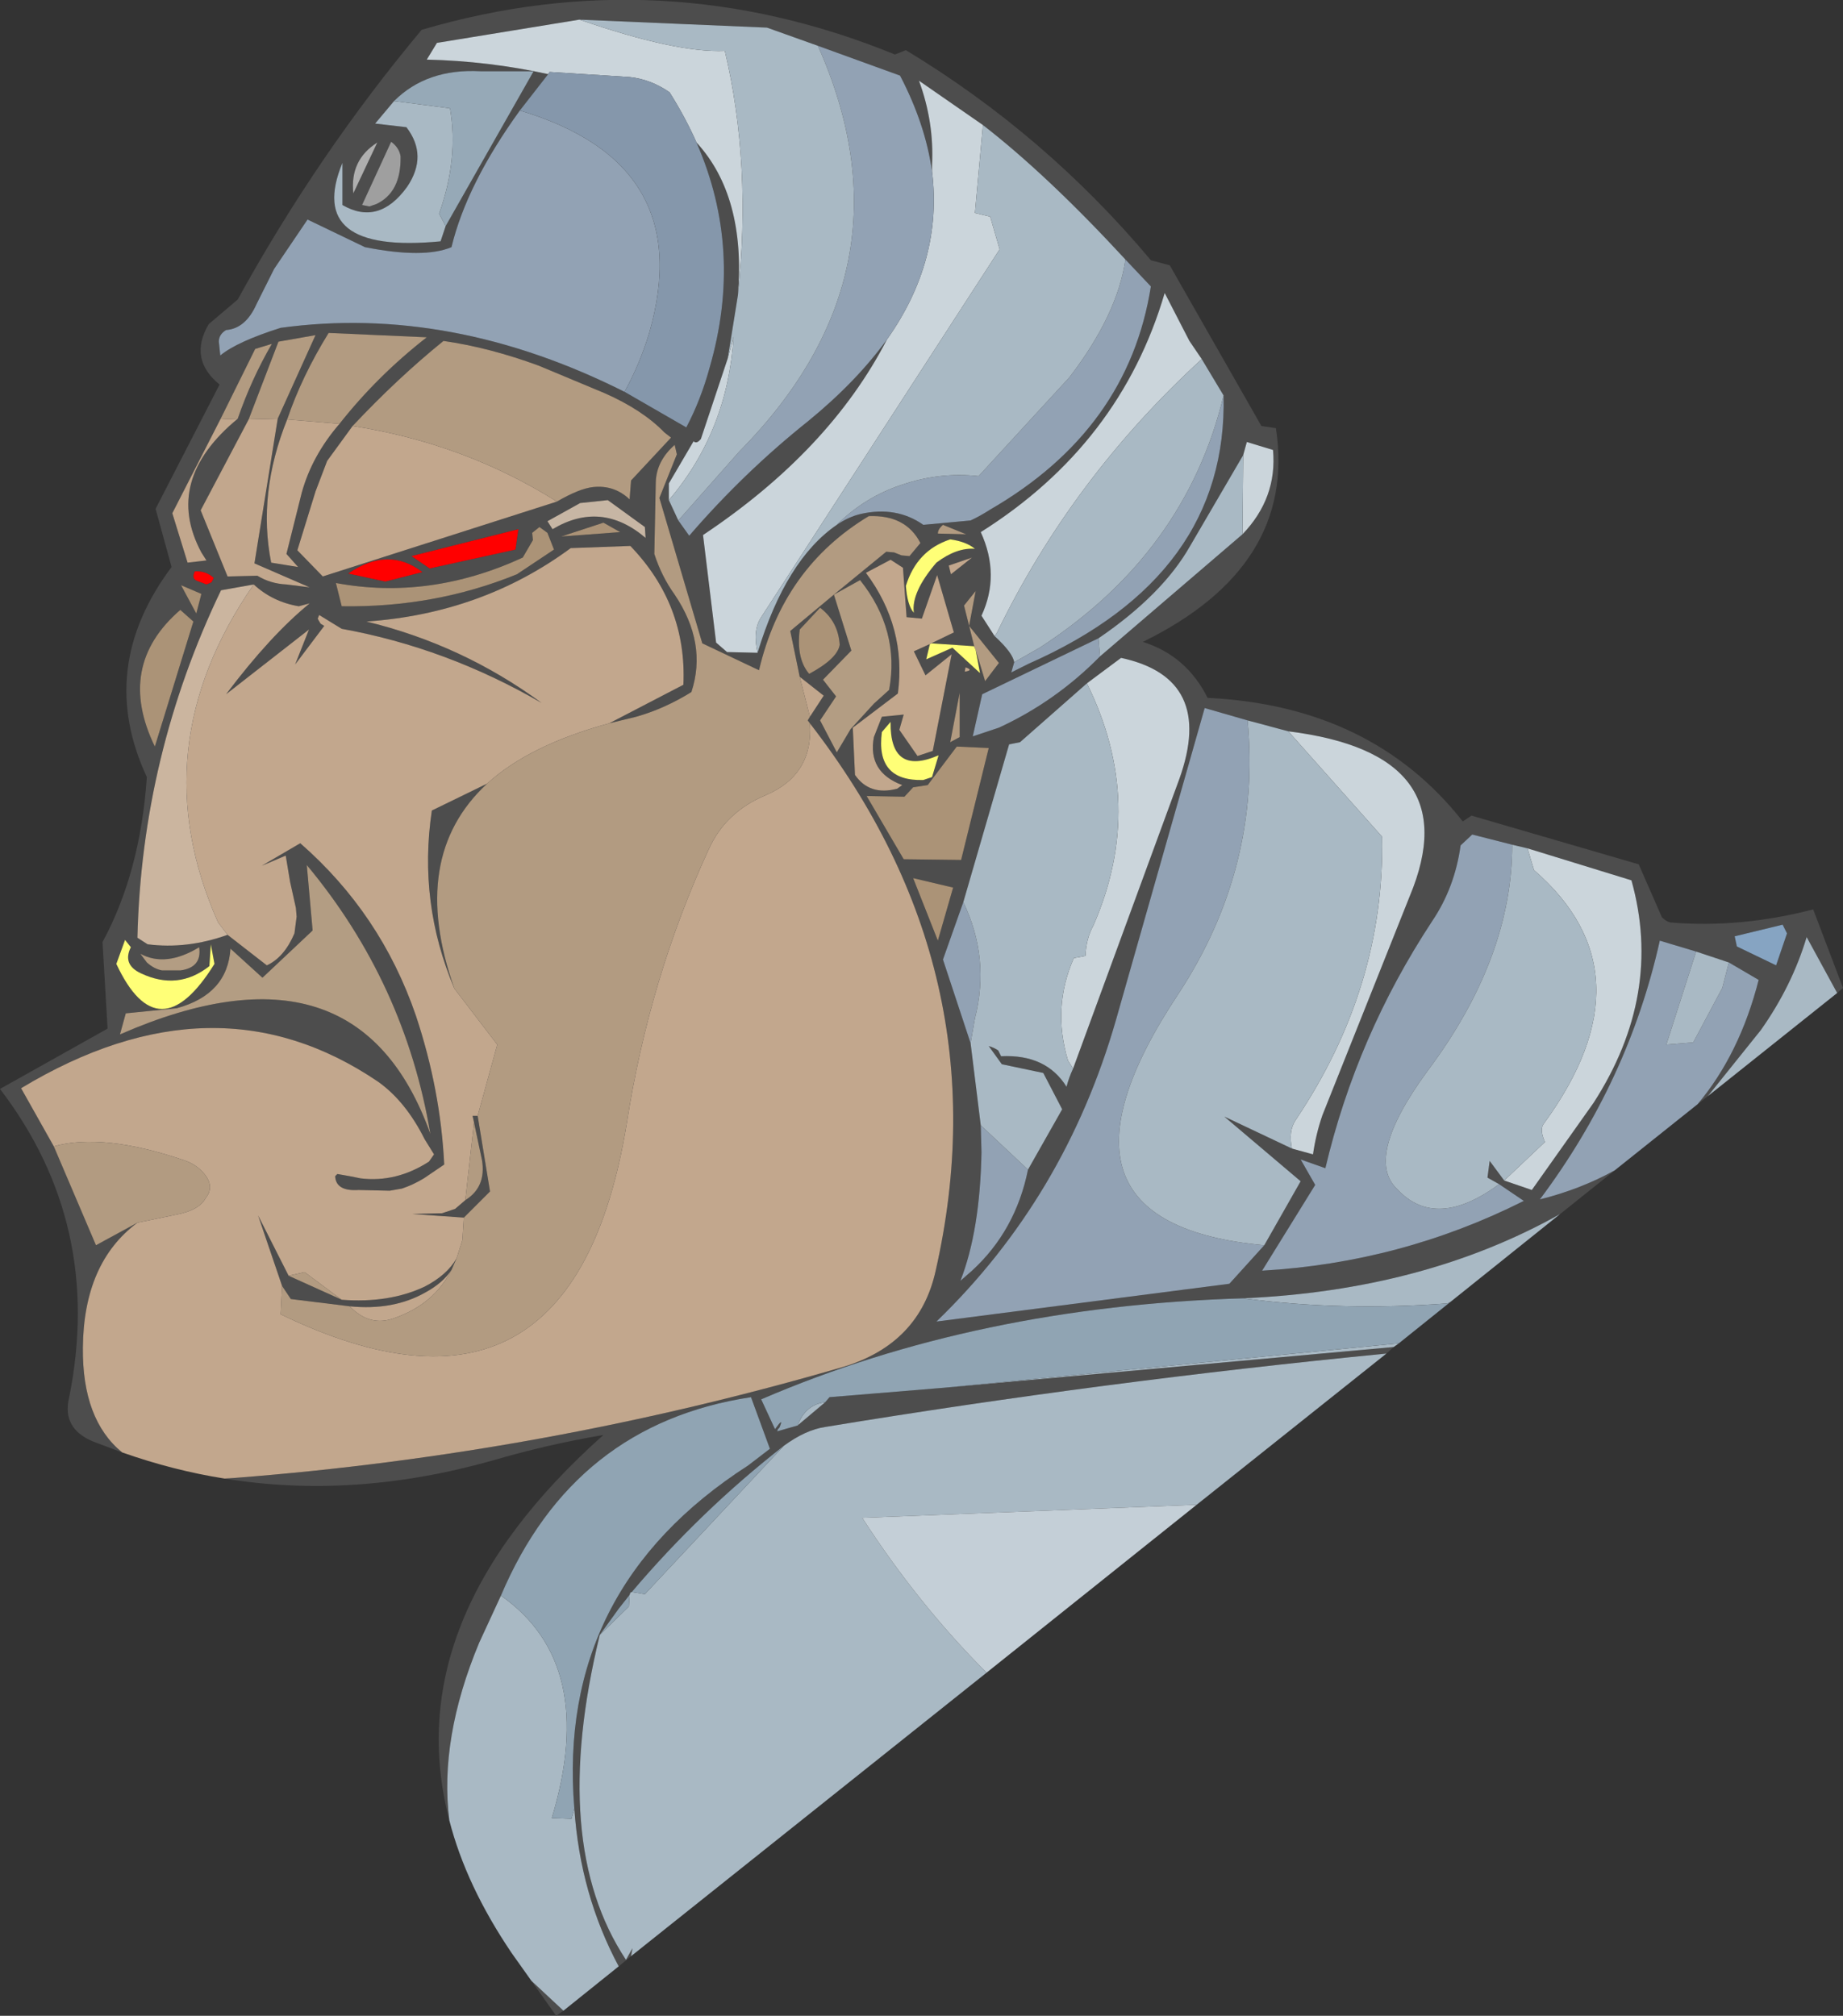 <?xml version="1.0" encoding="UTF-8" standalone="no"?>
<svg xmlns:xlink="http://www.w3.org/1999/xlink" height="138.65px" width="126.75px" xmlns="http://www.w3.org/2000/svg">
  <rect width="100%" height="100%" fill="#333333" stroke="none"/>
  <g transform="matrix(1.0, 0.0, 0.0, 1.0, 63.4, 69.35)">
    <path d="M-55.0 30.55 L-57.0 29.8 Q-59.15 28.9 -58.65 26.8 -56.25 14.9 -63.4 5.55 L-56.0 1.4 -56.35 -4.55 Q-53.75 -9.35 -53.3 -15.9 -56.8 -23.4 -51.6 -30.35 L-52.7 -34.35 -48.3 -42.9 Q-50.45 -44.65 -49.05 -47.05 L-47.05 -48.75 Q-41.55 -58.75 -34.4 -67.3 -17.9 -72.15 -1.85 -65.6 L-1.1 -65.9 Q8.5 -60.1 15.75 -51.45 L17.05 -51.1 23.35 -40.05 24.35 -39.9 Q25.8 -30.4 15.2 -25.2 18.2 -24.25 19.65 -21.35 30.95 -20.8 37.2 -12.85 L37.8 -13.25 49.3 -9.9 50.9 -6.25 Q51.2 -5.95 51.5 -5.9 56.3 -5.5 61.3 -6.8 L63.35 -1.4 62.95 -1.05 60.85 -4.9 Q59.85 -1.55 57.7 1.5 L54.05 6.05 53.35 6.6 Q56.25 3.15 57.55 -1.95 L55.5 -3.15 53.25 -3.9 50.75 -4.65 Q48.6 5.0 42.5 13.15 45.3 12.45 47.65 11.15 L43.9 14.15 Q34.55 19.4 22.1 19.95 3.8 20.5 -11.05 26.9 L-10.1 28.95 Q-9.45 28.05 -9.8 28.85 L-9.9 28.95 -9.95 29.1 -8.55 28.7 -6.65 27.1 -6.35 26.75 1.55 26.1 32.45 23.3 31.95 23.75 Q12.5 25.65 -6.65 28.8 -8.0 29.0 -9.5 30.1 -15.2 34.55 -19.95 40.15 L-20.05 40.2 -20.1 40.35 -20.85 41.3 -22.15 43.1 Q-25.65 57.45 -20.35 65.45 L-19.9 64.65 -20.0 65.2 -20.85 65.9 Q-23.5 60.95 -23.9 55.05 -25.15 39.95 -11.95 31.45 L-10.45 30.3 -11.75 26.75 Q-23.95 28.6 -28.95 40.4 L-30.45 43.65 Q-33.2 50.25 -32.5 55.85 -36.1 42.0 -21.9 29.35 -25.75 30.0 -29.5 31.1 -39.05 33.8 -47.95 32.35 L-47.2 32.3 Q-25.9 30.65 -5.35 24.65 -0.15 23.05 0.95 18.05 5.6 -2.45 -7.7 -19.6 L-7.85 -19.8 -7.7 -20.05 -6.75 -21.5 -8.4 -22.8 -9.05 -25.95 -6.05 -28.45 -2.45 -31.4 -1.9 -31.35 -1.4 -31.15 -0.85 -31.1 -0.1 -32.0 Q-1.1 -33.95 -3.65 -33.85 -9.55 -30.3 -11.2 -23.25 L-15.1 -25.1 -18.05 -35.1 -16.85 -38.1 -17.0 -38.75 Q-18.25 -37.65 -18.3 -36.2 L-18.4 -31.25 Q-17.9 -29.7 -17.0 -28.45 -14.75 -25.1 -15.85 -21.75 -17.7 -20.6 -19.65 -20.05 L-21.5 -19.6 -16.4 -22.25 Q-16.15 -27.75 -20.05 -31.8 L-24.15 -31.65 Q-30.25 -27.15 -38.2 -26.6 -31.6 -25.0 -26.15 -21.0 -32.7 -24.8 -39.9 -26.1 L-41.45 -27.05 -41.55 -26.8 -41.5 -26.7 -41.35 -26.45 -41.1 -26.3 -43.1 -23.65 -42.15 -26.05 -47.85 -21.6 Q-44.8 -25.65 -42.1 -27.85 L-42.85 -27.65 Q-44.65 -27.95 -45.95 -29.15 L-48.2 -28.75 Q-53.65 -17.4 -53.95 -4.85 L-53.25 -4.4 Q-50.55 -4.05 -47.75 -5.05 L-45.05 -2.95 Q-43.85 -3.5 -43.15 -5.15 L-43.0 -6.3 -43.05 -6.9 -43.45 -8.7 -43.75 -10.5 -45.4 -9.8 -42.75 -11.35 Q-37.2 -6.5 -34.8 0.5 -33.1 5.6 -32.85 10.75 L-34.25 11.7 Q-35.0 12.15 -35.75 12.4 L-36.6 12.55 -38.75 12.5 Q-40.3 12.6 -40.35 11.55 L-40.2 11.4 -39.35 11.55 -38.6 11.7 Q-36.15 12.0 -33.9 10.55 L-33.55 10.05 -34.2 9.0 Q-35.5 6.4 -37.4 5.05 -48.6 -2.55 -61.95 5.5 L-59.7 9.5 -56.8 16.3 -53.95 14.75 Q-57.65 17.5 -57.7 23.35 -57.75 28.3 -55.0 30.55 M-6.05 -28.45 L-4.85 -24.6 -6.8 -22.6 -5.9 -21.45 -7.0 -19.8 -5.85 -17.6 -4.9 -19.2 -3.3 -20.95 -2.25 -21.9 Q-1.5 -26.0 -4.25 -29.45 L-6.05 -28.45 M4.2 -60.75 L-0.2 -63.8 Q0.85 -60.95 0.7 -58.0 L0.7 -57.55 Q0.25 -60.8 -1.5 -64.15 L-7.15 -66.2 -10.65 -67.45 -23.55 -68.0 -33.35 -66.4 -34.05 -65.25 Q-29.8 -65.15 -25.7 -64.25 L-27.65 -61.75 Q-31.3 -56.7 -32.35 -52.35 -34.25 -51.55 -38.3 -52.35 L-42.25 -54.25 -44.55 -50.85 -45.75 -48.45 Q-46.5 -46.75 -47.85 -46.65 -48.35 -46.35 -48.35 -45.85 L-48.25 -44.9 Q-47.1 -45.85 -44.1 -46.8 -32.4 -48.4 -20.45 -42.4 L-16.2 -39.95 Q-15.2 -41.85 -14.6 -44.05 -12.25 -52.15 -15.5 -59.55 -12.1 -55.85 -12.65 -49.05 L-13.35 -44.7 -15.2 -39.15 -15.25 -39.1 -15.35 -39.0 Q-15.55 -38.85 -15.7 -39.0 L-17.4 -36.1 -17.4 -34.95 -16.75 -33.55 -16.0 -32.5 Q-12.25 -36.85 -7.8 -40.4 -4.5 -43.1 -2.4 -46.0 -6.35 -38.35 -15.05 -32.55 L-14.15 -25.15 -13.4 -24.5 -11.3 -24.45 Q-9.35 -30.85 -5.85 -33.25 -5.05 -33.8 -4.2 -34.0 -1.75 -34.55 0.1 -33.25 L3.35 -33.55 Q4.0 -33.85 4.7 -34.3 14.2 -39.8 15.75 -49.65 L14.0 -51.5 Q8.65 -57.3 4.2 -60.75 M-32.75 -53.8 L-26.7 -64.45 -30.35 -64.45 Q-34.05 -64.65 -36.3 -62.4 L-37.6 -60.85 -35.45 -60.6 Q-33.95 -58.65 -35.4 -56.5 -37.35 -53.8 -39.85 -55.25 L-39.85 -58.15 Q-42.45 -51.85 -33.1 -52.75 L-32.75 -53.8 M-44.3 -40.55 L-41.7 -46.3 -44.25 -45.85 -46.3 -40.5 -49.6 -34.25 -47.75 -29.7 -45.7 -29.75 Q-44.8 -29.2 -43.7 -29.15 L-42.1 -28.95 -45.9 -30.6 -44.3 -40.55 M-47.05 -40.55 Q-46.1 -43.3 -44.7 -45.7 L-45.85 -45.35 -48.25 -40.5 -51.55 -34.05 -50.5 -30.65 -49.2 -30.8 -49.55 -31.35 Q-52.2 -36.3 -47.05 -40.55 M-40.05 -40.2 Q-37.45 -43.5 -34.05 -46.15 L-40.8 -46.45 Q-42.65 -43.45 -43.65 -40.5 -45.7 -35.4 -44.75 -30.65 L-42.9 -30.35 -43.7 -31.25 -42.65 -35.45 Q-41.95 -38.0 -40.05 -40.2 M-35.85 -58.6 Q-35.95 -59.2 -36.5 -59.6 L-38.5 -55.25 -38.0 -55.15 -37.55 -55.3 Q-35.8 -56.1 -35.85 -58.6 M-39.1 -56.05 L-37.45 -59.55 Q-39.35 -58.35 -39.1 -56.05 M-25.1 -34.85 Q-23.55 -35.75 -22.6 -35.85 -21.15 -36.0 -20.1 -35.0 L-20.0 -36.3 -17.25 -39.25 -17.7 -39.6 Q-19.2 -41.15 -21.8 -42.3 L-26.35 -44.2 Q-29.75 -45.45 -32.9 -45.9 -36.05 -43.35 -39.15 -40.05 L-40.9 -37.65 -41.7 -35.55 -42.95 -31.5 -41.2 -29.7 -25.1 -34.85 M-34.35 -30.0 Q-36.7 -31.8 -39.45 -29.9 L-36.9 -29.35 -34.35 -30.0 M-33.85 -30.25 L-27.95 -31.55 -27.75 -32.95 -35.1 -31.1 -33.85 -30.25 M-26.8 -32.7 L-26.75 -32.2 -27.45 -31.0 Q-33.85 -28.05 -40.3 -29.25 L-39.9 -27.65 Q-33.5 -27.55 -27.85 -29.85 L-25.3 -31.55 -25.75 -32.7 -26.3 -33.1 -26.8 -32.7 M-25.75 -33.5 L-25.4 -32.95 Q-22.05 -34.95 -19.0 -32.35 L-19.05 -33.1 -21.6 -34.95 -23.5 -34.75 -25.75 -33.5 M-20.75 -32.75 L-21.9 -33.4 -24.8 -32.45 -20.75 -32.75 M3.05 -32.6 L1.45 -33.25 Q1.1 -32.95 1.1 -32.65 L3.05 -32.6 M2.0 -29.85 L3.45 -31.0 1.85 -30.45 2.0 -29.85 M3.65 -31.6 Q3.05 -32.1 1.95 -32.25 -0.35 -31.5 -1.1 -29.05 -1.0 -27.7 -0.55 -27.2 -0.75 -28.6 1.0 -30.65 2.4 -31.7 3.65 -31.6 M-8.4 -26.05 Q-8.65 -24.05 -7.75 -23.0 -5.8 -24.05 -5.65 -25.0 -5.75 -26.6 -7.0 -27.55 L-8.4 -26.05 M0.65 -25.1 L2.2 -25.85 1.05 -29.8 0.0 -26.8 -1.05 -26.9 -1.3 -30.3 -2.15 -30.85 -3.85 -29.95 Q-1.05 -26.2 -1.65 -21.65 L-4.75 -19.3 -4.6 -16.05 Q-3.6 -14.6 -1.7 -15.1 L-1.35 -15.35 Q-3.75 -16.25 -3.3 -18.65 L-2.75 -20.05 -1.25 -20.2 -1.55 -19.15 -0.3 -17.35 0.75 -17.7 2.05 -24.35 0.25 -22.9 -0.55 -24.55 0.55 -25.05 0.3 -24.0 2.1 -24.8 4.0 -23.05 3.7 -24.65 4.35 -22.5 5.3 -23.75 3.25 -26.3 3.7 -28.7 2.9 -27.7 3.5 -25.3 3.6 -24.9 0.65 -25.1 M3.0 -23.45 L2.95 -23.15 Q3.6 -23.25 3.0 -23.45 M-2.75 -19.0 Q-3.2 -15.6 0.1 -15.7 L0.7 -15.9 1.15 -17.4 Q-2.2 -15.95 -2.15 -19.7 L-2.75 -19.0 M0.4 -15.35 L-0.6 -15.2 -1.2 -14.55 -3.8 -14.6 -1.25 -10.25 2.7 -10.2 4.6 -17.9 2.4 -18.0 0.4 -15.35 M1.95 -18.3 L2.6 -18.65 2.6 -21.7 1.95 -18.3 M12.15 -25.45 L4.15 -21.6 3.5 -18.7 5.3 -19.3 Q9.2 -21.1 12.25 -24.2 L22.05 -32.6 Q24.45 -35.1 24.15 -38.4 L22.35 -38.95 22.1 -38.05 18.45 -31.8 Q16.55 -28.45 12.15 -25.45 M11.35 -22.35 L6.75 -18.3 6.0 -18.15 2.85 -7.3 1.45 -3.35 3.35 2.4 4.05 8.05 4.1 9.9 Q4.0 15.3 2.65 18.75 L3.45 18.05 Q6.45 15.3 7.3 11.1 L9.65 6.95 8.35 4.45 5.5 3.85 4.6 2.6 Q4.95 2.7 5.25 2.9 L5.45 3.3 Q8.55 3.15 9.95 5.4 10.1 4.8 10.4 4.15 L17.7 -15.75 Q20.2 -22.7 13.7 -24.1 L11.35 -22.35 M5.0 -25.6 Q6.25 -24.45 6.35 -23.8 L6.15 -23.1 7.35 -23.7 Q21.05 -29.75 20.75 -42.15 L19.25 -44.65 18.4 -45.9 16.7 -49.2 Q13.65 -38.8 4.05 -32.75 5.4 -29.8 4.1 -27.0 L5.0 -25.6 M-44.0 19.1 L-45.65 14.25 -43.55 18.4 -39.9 20.05 Q-36.65 20.3 -34.2 19.15 -32.65 18.35 -32.0 17.2 L-32.35 18.0 Q-32.95 18.9 -34.15 19.55 -36.35 20.8 -39.35 20.5 L-43.4 20.0 -44.0 19.1 M-31.5 14.4 L-35.05 14.15 -33.0 14.1 -32.1 13.8 -31.4 13.2 Q-29.95 12.3 -30.25 10.45 L-30.8 7.85 -30.9 7.4 -30.55 7.4 -29.7 12.6 -31.5 14.4 M-32.15 -1.35 Q-34.65 -7.25 -33.7 -13.6 L-29.9 -15.45 Q-35.35 -10.4 -32.15 -1.35 M-0.6 -8.95 L1.1 -4.65 2.15 -8.3 -0.6 -8.95 M22.4 -19.8 L19.45 -20.65 13.35 0.8 Q9.85 13.0 1.0 21.55 L21.15 18.95 23.55 16.3 26.05 11.9 20.8 7.45 25.45 9.65 26.9 10.05 Q27.1 8.65 27.55 7.35 L33.55 -7.7 Q37.65 -17.5 25.2 -19.05 L22.4 -19.8 M40.6 -11.25 L37.85 -11.95 37.05 -11.2 Q36.65 -8.3 35.1 -6.0 29.9 1.9 27.75 11.0 L26.05 10.4 27.05 12.15 23.4 18.05 Q32.95 17.5 41.4 13.25 L39.7 12.1 38.9 11.65 39.05 10.5 40.05 11.85 41.95 12.5 46.2 6.5 Q51.0 -0.95 48.8 -8.8 L41.65 -11.0 40.6 -11.25 M59.2 -5.75 L55.9 -4.95 56.05 -4.25 58.75 -2.95 59.5 -5.15 59.2 -5.75 M-55.15 1.8 Q-38.8 -5.35 -33.8 8.65 -35.55 -1.75 -42.3 -9.85 L-41.9 -5.35 -45.35 -2.1 -47.55 -4.1 Q-47.75 -0.95 -51.25 0.0 L-54.75 0.35 -55.15 1.8 M-54.8 -4.7 L-55.4 -3.05 Q-52.5 3.15 -48.65 -3.05 L-48.9 -4.4 -49.0 -2.9 Q-51.15 -1.2 -53.7 -2.4 -55.0 -3.0 -54.4 -4.2 L-54.8 -4.7 M-52.25 -2.6 L-51.0 -2.6 Q-49.5 -2.8 -49.7 -4.2 -52.0 -2.8 -53.75 -3.75 L-53.3 -3.15 Q-52.8 -2.7 -52.25 -2.6 M-49.85 -29.4 L-49.2 -29.15 -48.85 -29.3 -48.7 -29.6 Q-49.25 -30.1 -50.0 -30.05 -50.25 -29.55 -49.85 -29.4 M-52.75 -18.0 L-50.1 -26.6 -51.0 -27.4 Q-55.45 -23.55 -52.75 -18.0 M-49.9 -27.15 L-49.55 -28.5 -50.95 -29.1 -49.9 -27.15 M-26.85 66.9 L-24.65 68.95 -25.15 69.3 -26.85 66.9" fill="#4d4d4d" fill-rule="evenodd" stroke="none"/>
    <path d="M0.7 -57.55 L0.7 -58.0 Q0.85 -60.95 -0.2 -63.8 L4.2 -60.75 3.65 -54.7 4.7 -54.45 5.35 -52.2 -11.05 -26.9 Q-11.65 -26.0 -11.3 -24.45 L-13.4 -24.5 -14.15 -25.15 -15.05 -32.55 Q-6.35 -38.35 -2.4 -46.0 1.45 -51.45 0.7 -57.55 M-17.4 -34.95 L-17.4 -36.1 -15.7 -39.0 Q-15.55 -38.85 -15.35 -39.0 L-15.25 -39.1 -15.2 -39.15 -13.35 -44.7 -12.95 -46.2 Q-13.35 -39.7 -17.4 -34.95 M-12.65 -49.05 Q-12.1 -55.85 -15.5 -59.55 -16.25 -61.25 -17.35 -63.0 -18.65 -63.9 -20.1 -64.05 L-25.6 -64.4 -25.7 -64.25 Q-29.8 -65.15 -34.05 -65.25 L-33.35 -66.4 -23.55 -68.0 Q-16.9 -65.7 -13.55 -65.85 -11.7 -58.05 -12.65 -49.05 M22.1 -38.05 L22.35 -38.95 24.15 -38.4 Q24.45 -35.1 22.05 -32.6 L22.1 -38.05 M11.35 -22.35 L13.7 -24.1 Q20.2 -22.7 17.7 -15.75 L10.4 4.15 10.05 3.6 Q8.95 -0.05 10.45 -3.45 L11.25 -3.6 Q11.3 -4.8 11.8 -5.7 15.45 -14.05 11.35 -22.35 M5.0 -25.6 L4.1 -27.0 Q5.4 -29.8 4.05 -32.75 13.65 -38.8 16.7 -49.2 L18.4 -45.9 19.25 -44.65 Q10.3 -36.45 5.15 -25.8 L5.0 -25.6 M25.2 -19.05 Q37.65 -17.5 33.55 -7.7 L27.55 7.35 Q27.1 8.65 26.9 10.05 L25.45 9.65 Q25.2 8.45 25.7 7.7 31.85 -1.45 31.65 -11.8 L25.2 -19.05 M41.65 -11.0 L48.8 -8.8 Q51.0 -0.95 46.2 6.5 L41.95 12.5 40.05 11.85 42.85 9.2 Q42.45 8.3 42.8 7.9 50.3 -2.4 42.1 -9.5 L41.65 -11.0" fill="#cbd5db" fill-rule="evenodd" stroke="none"/>
    <path d="M47.65 11.15 Q45.3 12.45 42.5 13.15 48.6 5.0 50.75 -4.65 L53.25 -3.9 51.2 2.5 53.05 2.35 55.05 -1.4 55.5 -3.15 57.55 -1.95 Q56.25 3.15 53.35 6.6 L47.65 11.15 M14.0 -51.5 L15.75 -49.65 Q14.2 -39.8 4.7 -34.3 4.0 -33.85 3.35 -33.55 L0.1 -33.25 Q-1.75 -34.55 -4.2 -34.0 -5.05 -33.8 -5.85 -33.25 -3.95 -35.15 -1.4 -36.0 1.25 -36.9 3.9 -36.6 L10.15 -43.4 Q13.45 -47.7 14.0 -51.5 M-2.4 -46.0 Q-4.5 -43.1 -7.8 -40.4 -12.25 -36.85 -16.0 -32.5 L-16.75 -33.55 -12.55 -38.3 Q-0.25 -50.75 -7.15 -66.2 L-1.5 -64.15 Q0.25 -60.8 0.7 -57.55 1.45 -51.45 -2.4 -46.0 M-20.45 -42.4 Q-32.4 -48.4 -44.1 -46.8 -47.1 -45.85 -48.25 -44.9 L-48.35 -45.85 Q-48.35 -46.35 -47.85 -46.65 -46.5 -46.75 -45.75 -48.45 L-44.55 -50.85 -42.25 -54.25 -38.3 -52.35 Q-34.25 -51.55 -32.35 -52.35 -31.3 -56.7 -27.65 -61.75 -15.4 -58.1 -18.75 -46.45 -19.4 -44.3 -20.45 -42.4 M12.25 -24.2 Q9.2 -21.1 5.3 -19.3 L3.5 -18.7 4.15 -21.6 12.15 -25.45 12.25 -24.2 M7.3 11.1 Q6.45 15.3 3.45 18.05 L2.65 18.75 Q4.0 15.3 4.1 9.9 L4.05 8.05 7.3 11.1 M3.35 2.4 L1.45 -3.35 2.85 -7.3 Q4.7 -3.45 3.65 0.7 L3.35 2.4 M20.75 -42.15 Q21.05 -29.75 7.35 -23.7 L6.15 -23.1 6.35 -23.8 8.1 -24.8 Q18.15 -31.3 20.75 -42.15 M23.55 16.3 L21.15 18.95 1.0 21.55 Q9.85 13.0 13.35 0.8 L19.45 -20.65 22.4 -19.8 Q23.35 -9.7 17.65 -1.0 7.15 14.8 23.55 16.3 M39.7 12.1 L41.4 13.25 Q32.95 17.5 23.4 18.05 L27.05 12.15 26.05 10.4 27.75 11.0 Q29.9 1.9 35.1 -6.0 36.65 -8.3 37.05 -11.2 L37.85 -11.95 40.6 -11.25 Q40.6 -3.45 34.75 4.35 30.4 10.3 32.7 12.45 35.35 15.3 39.7 12.1" fill="#92a2b4" fill-rule="evenodd" stroke="none"/>
    <path d="M-32.5 55.85 Q-33.2 50.25 -30.45 43.65 L-28.95 40.4 Q-22.25 45.1 -25.45 55.7 L-24.1 55.75 -23.9 55.05 Q-23.5 60.95 -20.85 65.9 L-24.65 68.95 -26.85 66.9 -28.2 65.0 Q-31.35 60.35 -32.5 55.85 M-20.0 65.2 L-19.9 64.65 -20.35 65.45 Q-25.65 57.45 -22.15 43.1 L-20.15 41.15 -20.1 40.35 -20.05 40.2 -19.95 40.15 -19.05 40.3 -9.5 30.1 Q-8.0 29.0 -6.65 28.8 12.5 25.65 31.95 23.75 L18.9 34.15 -4.1 35.05 Q-0.25 41.0 4.45 45.7 L-20.0 65.2 M32.45 23.3 L1.55 26.1 32.8 23.05 32.45 23.3 M-6.65 27.1 L-8.55 28.7 Q-8.0 27.25 -6.65 27.1 M22.1 19.95 Q34.55 19.4 43.9 14.15 L36.35 20.2 36.15 20.3 Q28.9 20.85 22.1 19.95 M53.25 -3.9 L55.5 -3.15 55.05 -1.4 53.05 2.35 51.2 2.5 53.25 -3.9 M54.05 6.05 L57.7 1.5 Q59.85 -1.55 60.85 -4.9 L62.95 -1.05 54.05 6.05 M4.2 -60.75 Q8.65 -57.3 14.0 -51.5 13.45 -47.7 10.15 -43.4 L3.9 -36.6 Q1.25 -36.9 -1.4 -36.0 -3.95 -35.15 -5.85 -33.25 -9.35 -30.85 -11.3 -24.45 -11.65 -26.0 -11.05 -26.9 L5.35 -52.2 4.7 -54.45 3.65 -54.7 4.2 -60.75 M-16.75 -33.55 L-17.4 -34.95 Q-13.35 -39.7 -12.95 -46.2 L-13.35 -44.7 -12.65 -49.05 Q-11.7 -58.05 -13.55 -65.85 -16.9 -65.7 -23.55 -68.0 L-10.65 -67.45 -7.15 -66.2 Q-0.25 -50.75 -12.55 -38.3 L-16.75 -33.55 M-36.3 -62.4 L-32.45 -61.9 Q-31.85 -58.45 -33.2 -54.65 L-32.75 -53.8 -33.1 -52.75 Q-42.45 -51.85 -39.85 -58.15 L-39.85 -55.25 Q-37.35 -53.8 -35.4 -56.5 -33.95 -58.65 -35.45 -60.6 L-37.6 -60.85 -36.3 -62.4 M12.15 -25.45 Q16.55 -28.45 18.45 -31.8 L22.1 -38.05 22.05 -32.6 12.25 -24.2 12.15 -25.45 M2.85 -7.3 L6.0 -18.15 6.75 -18.3 11.35 -22.35 Q15.45 -14.05 11.8 -5.7 11.3 -4.8 11.25 -3.6 L10.45 -3.45 Q8.95 -0.05 10.05 3.6 L10.4 4.15 Q10.1 4.8 9.95 5.4 8.55 3.15 5.45 3.3 L5.25 2.9 Q4.95 2.7 4.6 2.6 L5.5 3.85 8.35 4.45 9.65 6.95 7.3 11.1 4.05 8.05 3.35 2.4 3.65 0.7 Q4.7 -3.45 2.85 -7.3 M6.35 -23.8 Q6.25 -24.45 5.0 -25.6 L5.15 -25.8 Q10.3 -36.45 19.25 -44.65 L20.75 -42.15 Q18.15 -31.3 8.1 -24.8 L6.35 -23.8 M22.4 -19.8 L25.2 -19.05 31.65 -11.8 Q31.85 -1.45 25.7 7.7 25.2 8.45 25.45 9.65 L20.8 7.45 26.05 11.9 23.55 16.3 Q7.15 14.8 17.65 -1.0 23.35 -9.7 22.4 -19.8 M40.6 -11.25 L41.65 -11.0 42.1 -9.5 Q50.3 -2.4 42.8 7.9 42.45 8.3 42.85 9.2 L40.05 11.85 39.05 10.5 38.9 11.65 39.7 12.1 Q35.35 15.3 32.7 12.45 30.4 10.3 34.75 4.35 40.6 -3.45 40.6 -11.25" fill="#a9b9c4" fill-rule="evenodd" stroke="none"/>
    <path d="M-15.5 -59.55 Q-12.25 -52.15 -14.6 -44.05 -15.2 -41.85 -16.2 -39.95 L-20.45 -42.4 Q-19.4 -44.3 -18.75 -46.45 -15.4 -58.1 -27.65 -61.75 L-25.7 -64.25 -25.6 -64.4 -20.1 -64.05 Q-18.65 -63.9 -17.35 -63.0 -16.25 -61.25 -15.5 -59.55" fill="#8597ab" fill-rule="evenodd" stroke="none"/>
    <path d="M-32.75 -53.8 L-33.2 -54.65 Q-31.85 -58.45 -32.45 -61.9 L-36.3 -62.4 Q-34.05 -64.65 -30.35 -64.45 L-26.7 -64.45 -32.75 -53.8" fill="#96a9b7" fill-rule="evenodd" stroke="none"/>
    <path d="M-53.95 14.75 L-56.8 16.3 -59.7 9.5 Q-56.35 8.55 -50.75 10.45 -49.85 10.75 -49.3 11.45 -48.65 12.3 -49.25 13.05 -49.7 13.9 -51.3 14.2 L-53.95 14.75 M-21.5 -19.6 L-19.65 -20.05 Q-17.7 -20.6 -15.85 -21.75 -14.75 -25.1 -17.0 -28.45 -17.9 -29.7 -18.4 -31.25 L-18.3 -36.2 Q-18.25 -37.65 -17.0 -38.75 L-16.85 -38.1 -18.05 -35.1 -15.1 -25.1 -11.2 -23.25 Q-9.55 -30.3 -3.65 -33.85 -1.1 -33.95 -0.1 -32.0 L-0.85 -31.1 -1.4 -31.15 -1.9 -31.35 -2.45 -31.4 -6.05 -28.45 -9.05 -25.95 -8.4 -22.8 -7.7 -20.05 -7.85 -19.8 -7.7 -19.6 Q-7.45 -16.05 -10.75 -14.65 -13.5 -13.5 -14.65 -10.95 -18.75 -2.05 -20.3 7.95 -24.05 30.75 -44.1 21.05 L-44.0 19.1 -43.4 20.0 -39.35 20.5 Q-37.95 21.95 -36.25 21.3 -33.55 20.35 -32.35 18.0 L-32.0 17.2 -31.6 15.95 -31.5 14.4 -29.7 12.6 -30.55 7.4 -29.2 2.5 -32.15 -1.35 Q-35.35 -10.4 -29.9 -15.45 -27.0 -18.1 -21.5 -19.6 M-44.3 -40.55 L-46.3 -40.5 -44.25 -45.85 -41.7 -46.3 -44.3 -40.55 M-48.25 -40.5 L-45.85 -45.35 -44.7 -45.7 Q-46.1 -43.3 -47.05 -40.55 L-48.25 -40.5 M-43.65 -40.5 Q-42.65 -43.45 -40.8 -46.45 L-34.05 -46.15 Q-37.45 -43.5 -40.05 -40.2 L-43.65 -40.5 M-39.15 -40.05 Q-36.05 -43.35 -32.9 -45.9 -29.75 -45.45 -26.35 -44.2 L-21.8 -42.3 Q-19.2 -41.15 -17.7 -39.6 L-17.25 -39.25 -20.0 -36.3 -20.1 -35.0 Q-21.15 -36.0 -22.6 -35.85 -23.55 -35.75 -25.1 -34.85 -31.45 -38.85 -39.15 -40.05 M3.05 -32.6 L1.1 -32.65 Q1.1 -32.95 1.45 -33.25 L3.05 -32.6 M3.6 -24.9 L3.5 -25.3 2.9 -27.7 3.7 -28.7 3.25 -26.3 5.3 -23.75 4.35 -22.5 3.7 -24.65 3.6 -24.85 3.6 -24.9 M1.95 -18.3 L2.6 -21.7 2.6 -18.65 1.95 -18.3 M-43.55 18.4 L-42.45 18.15 -39.9 20.05 -43.55 18.4 M-31.4 13.2 L-30.8 7.85 -30.25 10.45 Q-29.95 12.3 -31.4 13.2" fill="#b29b81" fill-rule="evenodd" stroke="none"/>
    <path d="M-55.0 30.55 Q-57.75 28.3 -57.7 23.35 -57.65 17.5 -53.95 14.75 L-51.3 14.2 Q-49.7 13.9 -49.25 13.05 -48.65 12.3 -49.3 11.45 -49.85 10.75 -50.75 10.45 -56.35 8.55 -59.7 9.5 L-61.95 5.5 Q-48.6 -2.55 -37.4 5.05 -35.5 6.4 -34.2 9.0 L-33.55 10.05 -33.9 10.55 Q-36.15 12.0 -38.6 11.7 L-39.35 11.55 -40.2 11.4 -40.35 11.55 Q-40.3 12.6 -38.75 12.5 L-36.6 12.55 -35.75 12.4 Q-35.0 12.15 -34.25 11.7 L-32.85 10.75 Q-33.1 5.6 -34.8 0.5 -37.2 -6.5 -42.75 -11.35 L-45.4 -9.8 -43.75 -10.5 -43.45 -8.7 -43.05 -6.9 -43.0 -6.3 -43.15 -5.15 Q-43.85 -3.5 -45.05 -2.95 L-47.75 -5.05 -48.4 -5.9 Q-53.75 -17.9 -45.95 -29.15 -44.65 -27.95 -42.85 -27.65 L-42.1 -27.85 Q-44.8 -25.65 -47.85 -21.6 L-42.15 -26.05 -43.1 -23.65 -41.1 -26.3 -41.35 -26.45 -41.5 -26.7 -41.55 -26.8 -41.45 -27.05 -39.9 -26.1 Q-32.7 -24.8 -26.15 -21.0 -31.6 -25.0 -38.2 -26.6 -30.25 -27.15 -24.15 -31.65 L-20.05 -31.8 Q-16.15 -27.75 -16.4 -22.25 L-21.5 -19.6 Q-27.0 -18.1 -29.9 -15.45 L-33.7 -13.6 Q-34.65 -7.25 -32.15 -1.35 L-29.2 2.5 -30.55 7.4 -30.9 7.4 -30.8 7.85 -31.4 13.2 -32.1 13.8 -33.0 14.1 -35.05 14.15 -31.5 14.4 -31.6 15.95 -32.0 17.2 Q-32.65 18.35 -34.2 19.15 -36.65 20.3 -39.9 20.05 L-42.45 18.15 -43.55 18.4 -45.65 14.25 -44.0 19.1 -44.1 21.05 Q-24.05 30.75 -20.3 7.95 -18.75 -2.05 -14.65 -10.95 -13.5 -13.5 -10.75 -14.65 -7.45 -16.05 -7.7 -19.6 5.6 -2.45 0.95 18.05 -0.15 23.05 -5.35 24.65 -25.9 30.65 -47.2 32.3 L-47.95 32.35 Q-51.45 31.8 -55.0 30.55 M-8.4 -22.8 L-6.75 -21.5 -7.7 -20.05 -8.4 -22.8 M-46.3 -40.5 L-44.3 -40.55 -45.9 -30.6 -42.1 -28.95 -43.7 -29.15 Q-44.8 -29.2 -45.7 -29.75 L-47.75 -29.7 -49.6 -34.25 -46.3 -40.5 M-48.25 -40.5 L-47.05 -40.55 Q-52.2 -36.3 -49.55 -31.35 L-49.2 -30.8 -50.5 -30.65 -51.55 -34.05 -48.25 -40.5 M-40.05 -40.2 Q-41.95 -38.0 -42.65 -35.45 L-43.7 -31.25 -42.9 -30.35 -44.75 -30.65 Q-45.7 -35.4 -43.65 -40.5 L-40.05 -40.2 M-25.1 -34.85 L-41.2 -29.7 -42.95 -31.5 -41.7 -35.55 -40.9 -37.65 -39.15 -40.05 Q-31.45 -38.85 -25.1 -34.85 M2.0 -29.85 L1.85 -30.45 3.45 -31.0 2.0 -29.85 M0.55 -25.05 L-0.55 -24.55 0.25 -22.9 2.05 -24.35 0.75 -17.7 -0.3 -17.35 -1.55 -19.15 -1.25 -20.2 -2.75 -20.05 -3.3 -18.65 Q-3.75 -16.25 -1.35 -15.35 L-1.7 -15.1 Q-3.6 -14.6 -4.6 -16.05 L-4.75 -19.3 -1.65 -21.65 Q-1.05 -26.2 -3.85 -29.95 L-2.15 -30.85 -1.3 -30.3 -1.05 -26.9 0.0 -26.8 1.05 -29.8 2.2 -25.85 0.65 -25.1 0.6 -25.05 0.55 -25.05 M3.0 -23.45 Q3.6 -23.25 2.95 -23.15 L3.0 -23.45 M-39.35 20.5 Q-36.35 20.8 -34.15 19.55 -32.95 18.9 -32.35 18.0 -33.55 20.35 -36.25 21.3 -37.95 21.95 -39.35 20.5" fill="#c2a78d" fill-rule="evenodd" stroke="none"/>
    <path d="M-35.85 -58.6 Q-35.8 -56.1 -37.55 -55.3 L-38.0 -55.15 -38.5 -55.25 -36.5 -59.6 Q-35.95 -59.2 -35.85 -58.6" fill="#9f9f9f" fill-rule="evenodd" stroke="none"/>
    <path d="M-39.1 -56.05 Q-39.35 -58.35 -37.45 -59.55 L-39.1 -56.05" fill="#afafaf" fill-rule="evenodd" stroke="none"/>
    <path d="M-33.85 -30.25 L-35.1 -31.1 -27.75 -32.95 -27.95 -31.55 -33.85 -30.25 M-34.35 -30.0 L-36.9 -29.35 -39.45 -29.9 Q-36.7 -31.8 -34.35 -30.0 M-49.85 -29.4 Q-50.25 -29.55 -50.0 -30.05 -49.25 -30.1 -48.7 -29.6 L-48.85 -29.3 -49.2 -29.15 -49.85 -29.4" fill="#ff0000" fill-rule="evenodd" stroke="none"/>
    <path d="M-26.8 -32.7 L-26.3 -33.1 -25.75 -32.7 -25.3 -31.55 -27.85 -29.85 Q-33.5 -27.55 -39.9 -27.65 L-40.3 -29.25 Q-33.85 -28.05 -27.45 -31.0 L-26.75 -32.2 -26.8 -32.7 M-20.75 -32.75 L-24.8 -32.45 -21.9 -33.4 -20.75 -32.75 M-8.4 -26.05 L-7.0 -27.55 Q-5.75 -26.6 -5.65 -25.0 -5.8 -24.05 -7.75 -23.0 -8.65 -24.05 -8.4 -26.05 M0.4 -15.35 L2.4 -18.0 4.6 -17.9 2.7 -10.2 -1.25 -10.25 -3.8 -14.6 -1.2 -14.55 -0.6 -15.2 0.4 -15.35 M-0.6 -8.95 L2.15 -8.3 1.1 -4.65 -0.6 -8.95 M-49.9 -27.15 L-50.95 -29.1 -49.55 -28.5 -49.9 -27.15 M-52.75 -18.0 Q-55.45 -23.55 -51.0 -27.4 L-50.1 -26.6 -52.75 -18.0" fill="#ab9377" fill-rule="evenodd" stroke="none"/>
    <path d="M-25.75 -33.5 L-23.5 -34.75 -21.6 -34.95 -19.05 -33.1 -19.0 -32.35 Q-22.05 -34.95 -25.4 -32.95 L-25.75 -33.5" fill="#c7b6a4" fill-rule="evenodd" stroke="none"/>
    <path d="M3.65 -31.6 Q2.4 -31.7 1.0 -30.65 -0.75 -28.6 -0.55 -27.2 -1.0 -27.7 -1.1 -29.05 -0.35 -31.5 1.95 -32.25 3.05 -32.1 3.65 -31.6 M0.55 -25.05 L0.6 -25.05 0.65 -25.1 3.6 -24.9 3.6 -24.85 3.7 -24.65 4.0 -23.05 2.1 -24.8 0.3 -24.0 0.55 -25.05 M-2.75 -19.0 L-2.15 -19.7 Q-2.2 -15.95 1.15 -17.4 L0.7 -15.9 0.1 -15.7 Q-3.2 -15.6 -2.75 -19.0 M-54.8 -4.7 L-54.4 -4.2 Q-55.0 -3.0 -53.7 -2.4 -51.15 -1.2 -49.0 -2.9 L-48.9 -4.4 -48.65 -3.05 Q-52.5 3.15 -55.4 -3.05 L-54.8 -4.7" fill="#ffff77" fill-rule="evenodd" stroke="none"/>
    <path d="M-6.05 -28.45 L-4.25 -29.45 Q-1.5 -26.0 -2.25 -21.9 L-3.3 -20.95 -4.9 -19.2 -5.85 -17.6 -7.0 -19.8 -5.9 -21.45 -6.8 -22.6 -4.85 -24.6 -6.05 -28.45 M-55.15 1.8 L-54.75 0.35 -51.25 0.0 Q-47.75 -0.95 -47.55 -4.1 L-45.35 -2.1 -41.9 -5.35 -42.3 -9.85 Q-35.55 -1.75 -33.8 8.65 -38.8 -5.35 -55.15 1.8 M-52.25 -2.6 Q-52.8 -2.7 -53.3 -3.15 L-53.75 -3.75 Q-52.0 -2.8 -49.7 -4.2 -49.5 -2.8 -51.0 -2.6 L-52.25 -2.6" fill="#b39d83" fill-rule="evenodd" stroke="none"/>
    <path d="M59.2 -5.75 L59.5 -5.15 58.75 -2.95 56.05 -4.25 55.9 -4.95 59.2 -5.75" fill="#86a4c2" fill-rule="evenodd" stroke="none"/>
    <path d="M-28.95 40.4 Q-23.95 28.6 -11.75 26.75 L-10.45 30.3 -11.95 31.45 Q-25.15 39.95 -23.9 55.05 L-24.1 55.75 -25.45 55.7 Q-22.25 45.1 -28.95 40.4 M-22.15 43.1 L-20.85 41.3 -20.1 40.35 -20.15 41.15 -22.15 43.1 M-19.95 40.15 Q-15.2 34.55 -9.5 30.1 L-19.05 40.3 -19.95 40.15 M1.55 26.1 L-6.35 26.75 -6.65 27.1 Q-8.0 27.25 -8.55 28.7 L-9.95 29.1 -9.9 28.95 -9.8 28.85 Q-9.45 28.05 -10.1 28.95 L-11.05 26.9 Q3.8 20.5 22.1 19.95 28.9 20.85 36.15 20.3 L36.35 20.2 32.8 23.05 1.55 26.1" fill="#90a4b3" fill-rule="evenodd" stroke="none"/>
    <path d="M-47.75 -5.05 Q-50.55 -4.05 -53.25 -4.4 L-53.95 -4.85 Q-53.65 -17.4 -48.2 -28.75 L-45.95 -29.15 Q-53.75 -17.9 -48.4 -5.9 L-47.75 -5.05" fill="#cbb59f" fill-rule="evenodd" stroke="none"/>
    <path d="M18.9 34.15 L4.45 45.7 Q-0.25 41.0 -4.1 35.05 L18.9 34.15" fill="#c4cfd7" fill-rule="evenodd" stroke="none"/>
  </g>
</svg>
